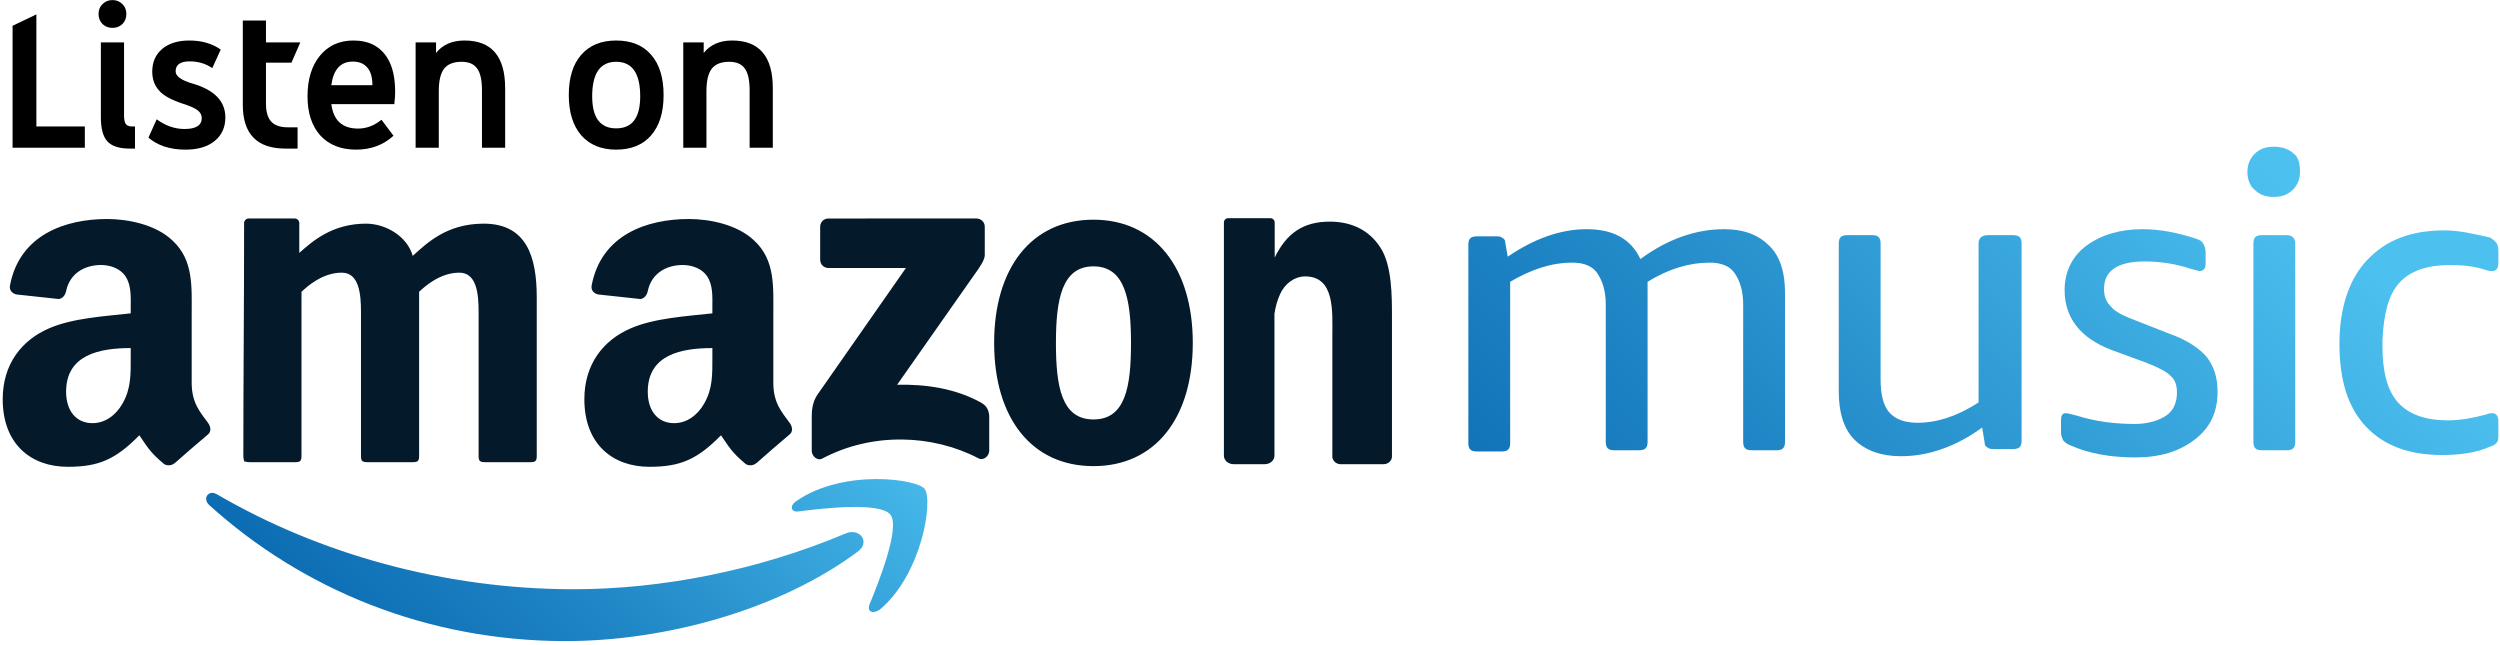 <svg width="585" height="151" viewBox="0 0 585 151" fill="none" xmlns="http://www.w3.org/2000/svg">
<path d="M197.951 124.8C177.286 133.521 154.725 137.882 134.249 137.882C103.915 137.882 74.529 129.54 50.831 115.7C50.452 115.51 50.072 115.321 49.693 115.321C48.366 115.321 47.608 116.838 48.935 118.165C70.927 138.071 100.123 150.015 132.353 150.015C155.483 150.015 182.215 142.811 200.605 129.161C203.828 126.886 201.174 123.473 197.951 124.8Z" fill="url(#paint0_linear_1253_318)"/>
<path d="M205.913 142.622C215.772 134.28 218.426 117.028 216.341 114.374C215.393 113.236 210.842 112.099 205.155 112.099C199.088 112.099 191.884 113.426 186.386 117.217C184.679 118.355 185.059 119.872 186.765 119.682C192.642 118.924 205.913 117.407 208.378 120.44C210.653 123.474 205.724 135.987 203.449 141.485C202.88 143.191 204.207 143.76 205.913 142.622Z" fill="url(#paint1_linear_1253_318)"/>
<path d="M506.885 97.248C505.207 98.366 502.691 99.205 499.615 99.205C494.862 99.205 490.388 98.646 485.914 97.248C484.796 96.968 483.957 96.688 483.398 96.688C482.559 96.688 482.279 97.248 482.279 98.366V101.162C482.279 102.001 482.559 102.56 482.839 103.119C483.118 103.399 483.677 103.958 484.516 104.238C488.99 106.195 494.023 107.034 499.615 107.034C505.487 107.034 509.961 105.636 513.596 102.84C517.231 100.044 518.908 96.409 518.908 91.656C518.908 88.3 518.07 85.784 516.392 83.547C514.714 81.59 511.918 79.632 508.004 78.234L500.174 75.158C497.099 74.04 494.862 72.921 494.023 71.803C492.905 70.685 492.345 69.566 492.345 67.609C492.345 63.415 495.421 61.178 501.852 61.178C505.487 61.178 509.122 61.737 512.477 62.856C513.596 63.135 514.435 63.415 514.714 63.415C515.553 63.415 516.112 62.856 516.112 61.737V58.941C516.112 58.102 515.833 57.543 515.553 56.984C515.273 56.425 514.714 56.145 513.875 55.865C509.681 54.467 505.487 53.628 501.293 53.628C495.98 53.628 491.507 55.026 488.151 57.543C484.796 60.059 483.118 63.694 483.118 67.889C483.118 74.32 486.753 79.073 494.023 81.869L502.411 84.945C505.207 86.063 506.885 86.902 508.004 88.02C509.122 89.139 509.402 90.257 509.402 91.935C509.402 94.172 508.563 96.129 506.885 97.248Z" fill="url(#paint2_linear_1253_318)"/>
<path d="M462.986 56.983V94.171C458.233 97.247 453.48 98.925 448.726 98.925C445.65 98.925 443.414 98.086 442.015 96.408C440.617 94.731 440.058 92.214 440.058 88.579V56.983C440.058 55.585 439.499 55.026 438.101 55.026H432.229C430.831 55.026 430.272 55.585 430.272 56.983V91.655C430.272 96.408 431.39 100.323 433.907 102.839C436.423 105.356 440.058 106.754 444.812 106.754C451.243 106.754 457.674 104.517 463.825 100.043L464.384 103.399C464.384 104.237 464.664 104.517 465.223 104.797C465.503 105.076 466.062 105.076 466.901 105.076H471.095C472.493 105.076 473.052 104.517 473.052 103.119V56.983C473.052 55.585 472.493 55.026 471.095 55.026H465.223C463.546 55.026 462.986 55.865 462.986 56.983Z" fill="url(#paint3_linear_1253_318)"/>
<path d="M409.86 105.356H415.732C417.13 105.356 417.689 104.797 417.689 103.399V68.448C417.689 63.694 416.571 60.059 414.055 57.543C411.538 55.026 408.183 53.628 403.429 53.628C396.998 53.628 390.288 55.865 383.857 60.619C381.62 55.865 377.426 53.628 371.274 53.628C365.123 53.628 358.971 55.865 352.82 60.059L352.261 56.984C352.261 56.145 351.981 55.865 351.422 55.586C351.142 55.306 350.583 55.306 350.024 55.306H345.55C344.152 55.306 343.593 55.865 343.593 57.263V103.679C343.593 105.077 344.152 105.636 345.55 105.636H351.422C352.82 105.636 353.379 105.077 353.379 103.679V65.931C358.132 63.135 362.886 61.458 367.919 61.458C370.715 61.458 372.672 62.296 373.791 63.974C374.909 65.652 375.748 67.889 375.748 71.244V103.399C375.748 104.797 376.307 105.356 377.705 105.356H383.577C384.975 105.356 385.534 104.797 385.534 103.399V69.007V67.329C385.534 66.77 385.534 66.211 385.534 65.931C390.567 62.856 395.321 61.458 400.074 61.458C402.87 61.458 404.827 62.296 405.946 63.974C407.064 65.652 407.903 67.889 407.903 71.244V103.399C407.903 104.797 408.462 105.356 409.86 105.356Z" fill="url(#paint4_linear_1253_318)"/>
<path d="M561.409 66.211C563.926 63.414 567.84 62.016 573.432 62.016C576.228 62.016 579.025 62.296 581.541 63.135C582.38 63.414 582.659 63.414 583.219 63.414C584.058 63.414 584.617 62.855 584.617 61.457V58.661C584.617 57.822 584.337 56.983 584.058 56.704C583.778 56.424 583.219 55.865 582.66 55.585C579.025 54.746 575.39 53.908 572.034 53.908C564.205 53.908 558.333 56.145 553.86 60.898C549.665 65.372 547.429 72.082 547.429 80.471C547.429 88.859 549.386 95.29 553.58 99.764C557.774 104.238 563.646 106.474 571.475 106.474C575.669 106.474 579.584 105.915 582.66 104.517C583.498 104.238 584.058 103.958 584.337 103.399C584.617 103.119 584.617 102.28 584.617 101.442V98.645C584.617 97.247 584.058 96.688 583.219 96.688C582.939 96.688 582.38 96.688 581.821 96.968C578.745 97.807 575.669 98.366 572.873 98.366C567.561 98.366 563.646 96.968 561.129 94.172C558.613 91.376 557.495 86.902 557.495 81.03V79.632C557.774 73.481 558.893 69.007 561.409 66.211Z" fill="url(#paint5_linear_1253_318)"/>
<path d="M535.126 55.026H529.254C527.856 55.026 527.297 55.585 527.297 56.983V103.399C527.297 104.797 527.856 105.356 529.254 105.356H535.126C536.524 105.356 537.083 104.797 537.083 103.399V56.983C537.083 55.865 536.524 55.026 535.126 55.026Z" fill="url(#paint6_linear_1253_318)"/>
<path d="M536.803 36.013C535.685 34.894 534.007 34.335 532.05 34.335C530.093 34.335 528.695 34.894 527.576 36.013C526.458 37.131 525.899 38.529 525.899 40.207C525.899 41.884 526.458 43.562 527.576 44.401C528.695 45.519 530.093 46.079 532.05 46.079C534.007 46.079 535.405 45.519 536.524 44.401C537.642 43.282 538.201 41.884 538.201 40.207C538.201 38.529 537.922 36.852 536.803 36.013Z" fill="url(#paint7_linear_1253_318)"/>
<path fill-rule="evenodd" clip-rule="evenodd" d="M298.279 60.266C301.062 54.581 304.912 51.861 311.199 51.861C315.753 51.861 320.215 53.505 323.059 57.997C325.718 62.159 325.718 69.172 325.718 74.213L325.718 106.978C325.603 107.903 324.772 108.618 323.771 108.618H313.578C312.641 108.558 311.879 107.868 311.769 106.979L311.769 78.706C311.769 73.008 312.436 64.68 305.411 64.68C302.943 64.68 300.665 66.325 299.529 68.844C298.85 70.359 298.454 71.87 298.22 73.422V106.631C298.22 107.726 297.204 108.618 295.959 108.618H288.656C287.41 108.618 286.394 107.726 286.394 106.631V52.059C286.394 51.503 286.845 51.051 287.402 51.051H297.268C297.826 51.051 298.279 51.509 298.279 52.059V60.266ZM166.696 83.643V81.448C159.343 81.448 151.576 83.019 151.576 91.662C151.576 96.053 153.857 99.02 157.757 99.02C160.611 99.02 163.176 97.262 164.794 94.406C166.79 90.893 166.696 87.598 166.696 83.643ZM176.946 108.382C176.273 108.984 175.301 109.024 174.542 108.617C171.166 105.818 170.563 104.521 168.717 101.857C163.137 107.53 159.183 109.231 151.957 109.231C143.398 109.231 136.739 103.96 136.739 93.418C136.739 85.181 141.209 79.582 147.581 76.835C153.096 74.42 160.8 73.982 166.696 73.322V72.004C166.696 69.588 166.887 66.733 165.461 64.648C164.222 62.78 161.846 62.012 159.754 62.012C155.876 62.012 152.429 63.993 151.582 68.103C151.408 69.017 150.739 69.922 149.817 69.969L139.963 68.904C139.132 68.717 138.207 68.051 138.448 66.782C140.712 54.852 151.506 51.249 161.181 51.249C166.124 51.249 172.593 52.566 176.491 56.299C181.437 60.911 180.959 67.062 180.959 73.761V89.568C180.959 94.322 182.939 96.409 184.796 98.971C185.446 99.893 185.594 100.991 184.765 101.666C182.687 103.403 178.998 106.6 176.969 108.404L176.946 108.382ZM30.587 83.643V81.448C23.236 81.448 15.468 83.019 15.468 91.662C15.468 96.053 17.751 99.02 21.648 99.02C24.504 99.02 27.069 97.262 28.685 94.406C30.683 90.893 30.587 87.598 30.587 83.643ZM40.837 108.382C40.164 108.984 39.193 109.024 38.436 108.617C35.059 105.818 34.453 104.521 32.608 101.857C27.027 107.53 23.075 109.231 15.85 109.231C7.289 109.231 0.633 103.96 0.633 93.418C0.633 85.181 5.103 79.582 11.474 76.835C16.989 74.42 24.693 73.982 30.587 73.322V72.004C30.587 69.588 30.779 66.733 29.351 64.648C28.115 62.78 25.736 62.012 23.646 62.012C19.769 62.012 16.323 63.993 15.475 68.103C15.298 69.017 14.632 69.922 13.709 69.969L3.857 68.904C3.024 68.717 2.099 68.051 2.339 66.782C4.603 54.852 15.399 51.249 25.073 51.249C30.017 51.249 36.484 52.566 40.384 56.299C45.329 60.911 44.854 67.062 44.854 73.761V89.568C44.854 94.322 46.829 96.409 48.689 98.971C49.337 99.893 49.483 100.991 48.657 101.666C46.581 103.403 42.89 106.6 40.861 108.404L40.837 108.382ZM125.599 69.592C125.599 60.089 123.242 52.335 113.175 52.335C104.391 52.335 99.788 57.03 96.573 59.869C95.287 55.283 90.254 52.335 85.65 52.335C77.841 52.335 73.224 56.334 70.033 59.183V52.211C70.033 51.607 69.543 51.117 68.936 51.117H58.215C57.608 51.117 57.118 51.607 57.118 52.212V53.442H57.117C57.117 72.439 56.943 87.612 56.943 106.619C56.943 107.118 56.979 107.464 57.116 107.699L57.117 108.005H57.46C57.686 108.107 57.999 108.147 58.445 108.147L69.046 108.147C70.332 108.147 70.548 107.818 70.548 106.619V68.28C71.94 66.97 75.472 63.803 79.973 63.803C84.039 63.803 84.47 68.826 84.47 72.977V106.619C84.47 107.818 84.683 108.147 85.972 108.147L96.573 108.147C97.857 108.147 98.073 107.818 98.073 106.619V68.28C99.465 66.97 102.997 63.803 107.497 63.803C111.565 63.803 111.995 68.826 111.995 72.977V106.619C111.995 107.818 112.209 108.147 113.495 108.147L124.098 108.147C125.383 108.147 125.599 107.818 125.599 106.619V69.592ZM279.113 80.24C279.113 62.655 270.225 51.407 255.871 51.407C241.411 51.407 232.628 62.655 232.628 80.24C232.628 97.823 241.411 109.074 255.871 109.074C270.329 109.074 279.112 97.823 279.113 80.24ZM255.871 98.152C248.375 98.152 247.088 90.398 247.088 80.24C247.088 70.082 248.481 62.329 255.871 62.329C263.259 62.329 264.654 70.082 264.654 80.24C264.655 90.506 263.368 98.152 255.871 98.152ZM191.92 60.777V53.079C191.924 51.908 192.81 51.127 193.875 51.13L228.443 51.126C229.547 51.126 230.437 51.929 230.437 53.07V59.673C230.427 60.78 229.494 62.224 227.834 64.516L209.925 90.033C216.575 89.879 223.605 90.871 229.643 94.258C231.006 95.022 231.371 96.154 231.477 97.266V105.475C231.477 106.609 230.236 107.918 228.936 107.235C218.292 101.673 204.174 101.066 192.408 107.303C191.208 107.942 189.948 106.652 189.948 105.52V97.711C189.948 96.463 189.971 94.326 191.233 92.422L211.981 62.717L193.916 62.715C192.812 62.715 191.928 61.929 191.92 60.777Z" fill="#04192A"/>
<path d="M164.666 12.389C166.211 10.45 168.429 9.48 171.321 9.48C177.664 9.48 180.836 13.194 180.836 20.621V34.572H175.413V21.114C175.413 18.748 175.035 17.056 174.279 16.037C173.556 14.985 172.34 14.459 170.631 14.459C168.758 14.459 167.394 15.002 166.54 16.086C165.718 17.171 165.307 18.912 165.307 21.311V34.572H159.885V9.924H164.666V12.389Z" fill="black"/>
<path d="M133.098 22.248C133.098 18.173 134.067 15.034 136.006 12.833C137.945 10.598 140.673 9.48 144.189 9.48C147.739 9.48 150.466 10.598 152.373 12.833C154.312 15.034 155.281 18.173 155.281 22.248C155.281 26.29 154.312 29.429 152.373 31.664C150.434 33.898 147.706 35.016 144.189 35.016C140.706 35.016 137.978 33.898 136.006 31.664C134.067 29.396 133.098 26.258 133.098 22.248ZM138.57 22.544C138.57 27.539 140.443 30.037 144.189 30.037C147.936 30.037 149.809 27.539 149.809 22.544C149.809 17.154 147.936 14.459 144.189 14.459C140.443 14.459 138.57 17.154 138.57 22.544Z" fill="black"/>
<path d="M102.035 12.389C103.58 10.45 105.798 9.48 108.69 9.48C115.033 9.48 118.205 13.194 118.205 20.621V34.572H112.782V21.114C112.782 18.748 112.404 17.056 111.648 16.037C110.925 14.985 109.709 14.459 108 14.459C106.127 14.459 104.763 15.002 103.909 16.086C103.087 17.171 102.676 18.912 102.676 21.311V34.572H97.254V9.924H102.035V12.389Z" fill="black"/>
<path d="M92.269 24.368H77.53C78.022 28.18 80.109 30.086 83.79 30.086C85.762 30.086 87.586 29.396 89.262 28.016L92.072 31.762C89.706 33.931 86.797 35.016 83.347 35.016C79.797 35.016 77.004 33.915 74.966 31.713C72.962 29.478 71.959 26.422 71.959 22.544C71.959 18.567 72.929 15.396 74.868 13.03C76.807 10.664 79.419 9.48 82.706 9.48C86.419 9.48 89.114 10.927 90.79 13.819C91.908 15.725 92.466 18.305 92.466 21.558C92.466 22.281 92.4 23.218 92.269 24.368ZM77.53 19.931H87.142C87.142 18.124 86.764 16.776 86.008 15.889C85.22 14.903 84.07 14.41 82.558 14.41C79.699 14.41 78.022 16.25 77.53 19.931Z" fill="black"/>
<path d="M69.633 34.769H66.773C60.135 34.769 56.816 31.352 56.816 24.516V4.797H62.238V9.924H70.273L68.203 14.657H62.238V24.269C62.238 26.175 62.649 27.572 63.471 28.459C64.292 29.347 65.574 29.791 67.316 29.791H69.633V34.769Z" fill="black"/>
<path d="M36.661 27.917C38.731 29.429 40.9 30.185 43.168 30.185C45.863 30.185 47.21 29.33 47.21 27.621C47.21 26.898 46.882 26.29 46.224 25.797C45.6 25.305 44.499 24.811 42.921 24.319C40.062 23.366 38.173 22.33 37.252 21.213C36.168 20.03 35.626 18.551 35.626 16.776C35.626 14.541 36.398 12.767 37.943 11.452C39.52 10.138 41.64 9.48 44.302 9.48C47.194 9.48 49.642 10.187 51.647 11.6L49.675 15.938C48.13 14.887 46.372 14.361 44.4 14.361C42.198 14.361 41.097 15.133 41.097 16.678C41.097 17.828 42.396 18.781 44.992 19.537C50.151 21.016 52.731 23.661 52.731 27.474C52.731 29.807 51.893 31.647 50.217 32.995C48.574 34.342 46.306 35.016 43.414 35.016C39.799 35.016 36.907 34.079 34.738 32.206L36.661 27.917Z" fill="black"/>
<path d="M28.631 5.635C28.007 6.227 27.235 6.523 26.314 6.523C25.394 6.523 24.622 6.227 23.997 5.635C23.373 5.011 23.061 4.222 23.061 3.269C23.061 2.316 23.373 1.544 23.997 0.952C24.622 0.328 25.394 0.016 26.314 0.016C27.235 0.016 28.007 0.328 28.631 0.952C29.256 1.544 29.568 2.316 29.568 3.269C29.568 4.222 29.256 5.011 28.631 5.635ZM31.589 34.769H30.357C27.925 34.769 26.183 34.211 25.131 33.093C24.113 31.976 23.603 30.103 23.603 27.474V9.924H29.026V27.03C29.026 27.95 29.157 28.607 29.42 29.002C29.716 29.396 30.192 29.593 30.85 29.593H31.589V34.769Z" fill="black"/>
<path d="M2.943 34.573V6.03L8.513 3.368V29.594H19.851V34.573H2.943Z" fill="black"/>
<defs>
<linearGradient id="paint0_linear_1253_318" x1="88.921" y1="158.256" x2="196.583" y2="50.593" gradientUnits="userSpaceOnUse">
<stop stop-color="#0C6CB3"/>
<stop offset="0.291" stop-color="#1E84C4"/>
<stop offset="0.887" stop-color="#4CC0EF"/>
<stop offset="1" stop-color="#4CC0EF"/>
</linearGradient>
<linearGradient id="paint1_linear_1253_318" x1="128.323" y1="197.659" x2="235.986" y2="89.997" gradientUnits="userSpaceOnUse">
<stop stop-color="#0C6CB3"/>
<stop offset="0.291" stop-color="#1E84C4"/>
<stop offset="0.887" stop-color="#4CC0EF"/>
<stop offset="1" stop-color="#4CC0EF"/>
</linearGradient>
<linearGradient id="paint2_linear_1253_318" x1="395.134" y1="185.574" x2="553.919" y2="26.789" gradientUnits="userSpaceOnUse">
<stop stop-color="#0C6CB3"/>
<stop offset="0.291" stop-color="#1E84C4"/>
<stop offset="0.887" stop-color="#4CC0EF"/>
<stop offset="1" stop-color="#4CC0EF"/>
</linearGradient>
<linearGradient id="paint3_linear_1253_318" x1="370.607" y1="161.047" x2="529.392" y2="2.262" gradientUnits="userSpaceOnUse">
<stop stop-color="#0C6CB3"/>
<stop offset="0.291" stop-color="#1E84C4"/>
<stop offset="0.887" stop-color="#4CC0EF"/>
<stop offset="1" stop-color="#4CC0EF"/>
</linearGradient>
<linearGradient id="paint4_linear_1253_318" x1="335.193" y1="125.633" x2="493.978" y2="-33.152" gradientUnits="userSpaceOnUse">
<stop stop-color="#0C6CB3"/>
<stop offset="0.291" stop-color="#1E84C4"/>
<stop offset="0.887" stop-color="#4CC0EF"/>
<stop offset="1" stop-color="#4CC0EF"/>
</linearGradient>
<linearGradient id="paint5_linear_1253_318" x1="430.401" y1="220.84" x2="589.186" y2="62.056" gradientUnits="userSpaceOnUse">
<stop stop-color="#0C6CB3"/>
<stop offset="0.291" stop-color="#1E84C4"/>
<stop offset="0.887" stop-color="#4CC0EF"/>
<stop offset="1" stop-color="#4CC0EF"/>
</linearGradient>
<linearGradient id="paint6_linear_1253_318" x1="410.96" y1="201.399" x2="569.745" y2="42.614" gradientUnits="userSpaceOnUse">
<stop stop-color="#0C6CB3"/>
<stop offset="0.291" stop-color="#1E84C4"/>
<stop offset="0.887" stop-color="#4CC0EF"/>
<stop offset="1" stop-color="#4CC0EF"/>
</linearGradient>
<linearGradient id="paint7_linear_1253_318" x1="390.959" y1="181.399" x2="549.744" y2="22.614" gradientUnits="userSpaceOnUse">
<stop stop-color="#0C6CB3"/>
<stop offset="0.291" stop-color="#1E84C4"/>
<stop offset="0.887" stop-color="#4CC0EF"/>
<stop offset="1" stop-color="#4CC0EF"/>
</linearGradient>
</defs>
</svg>
